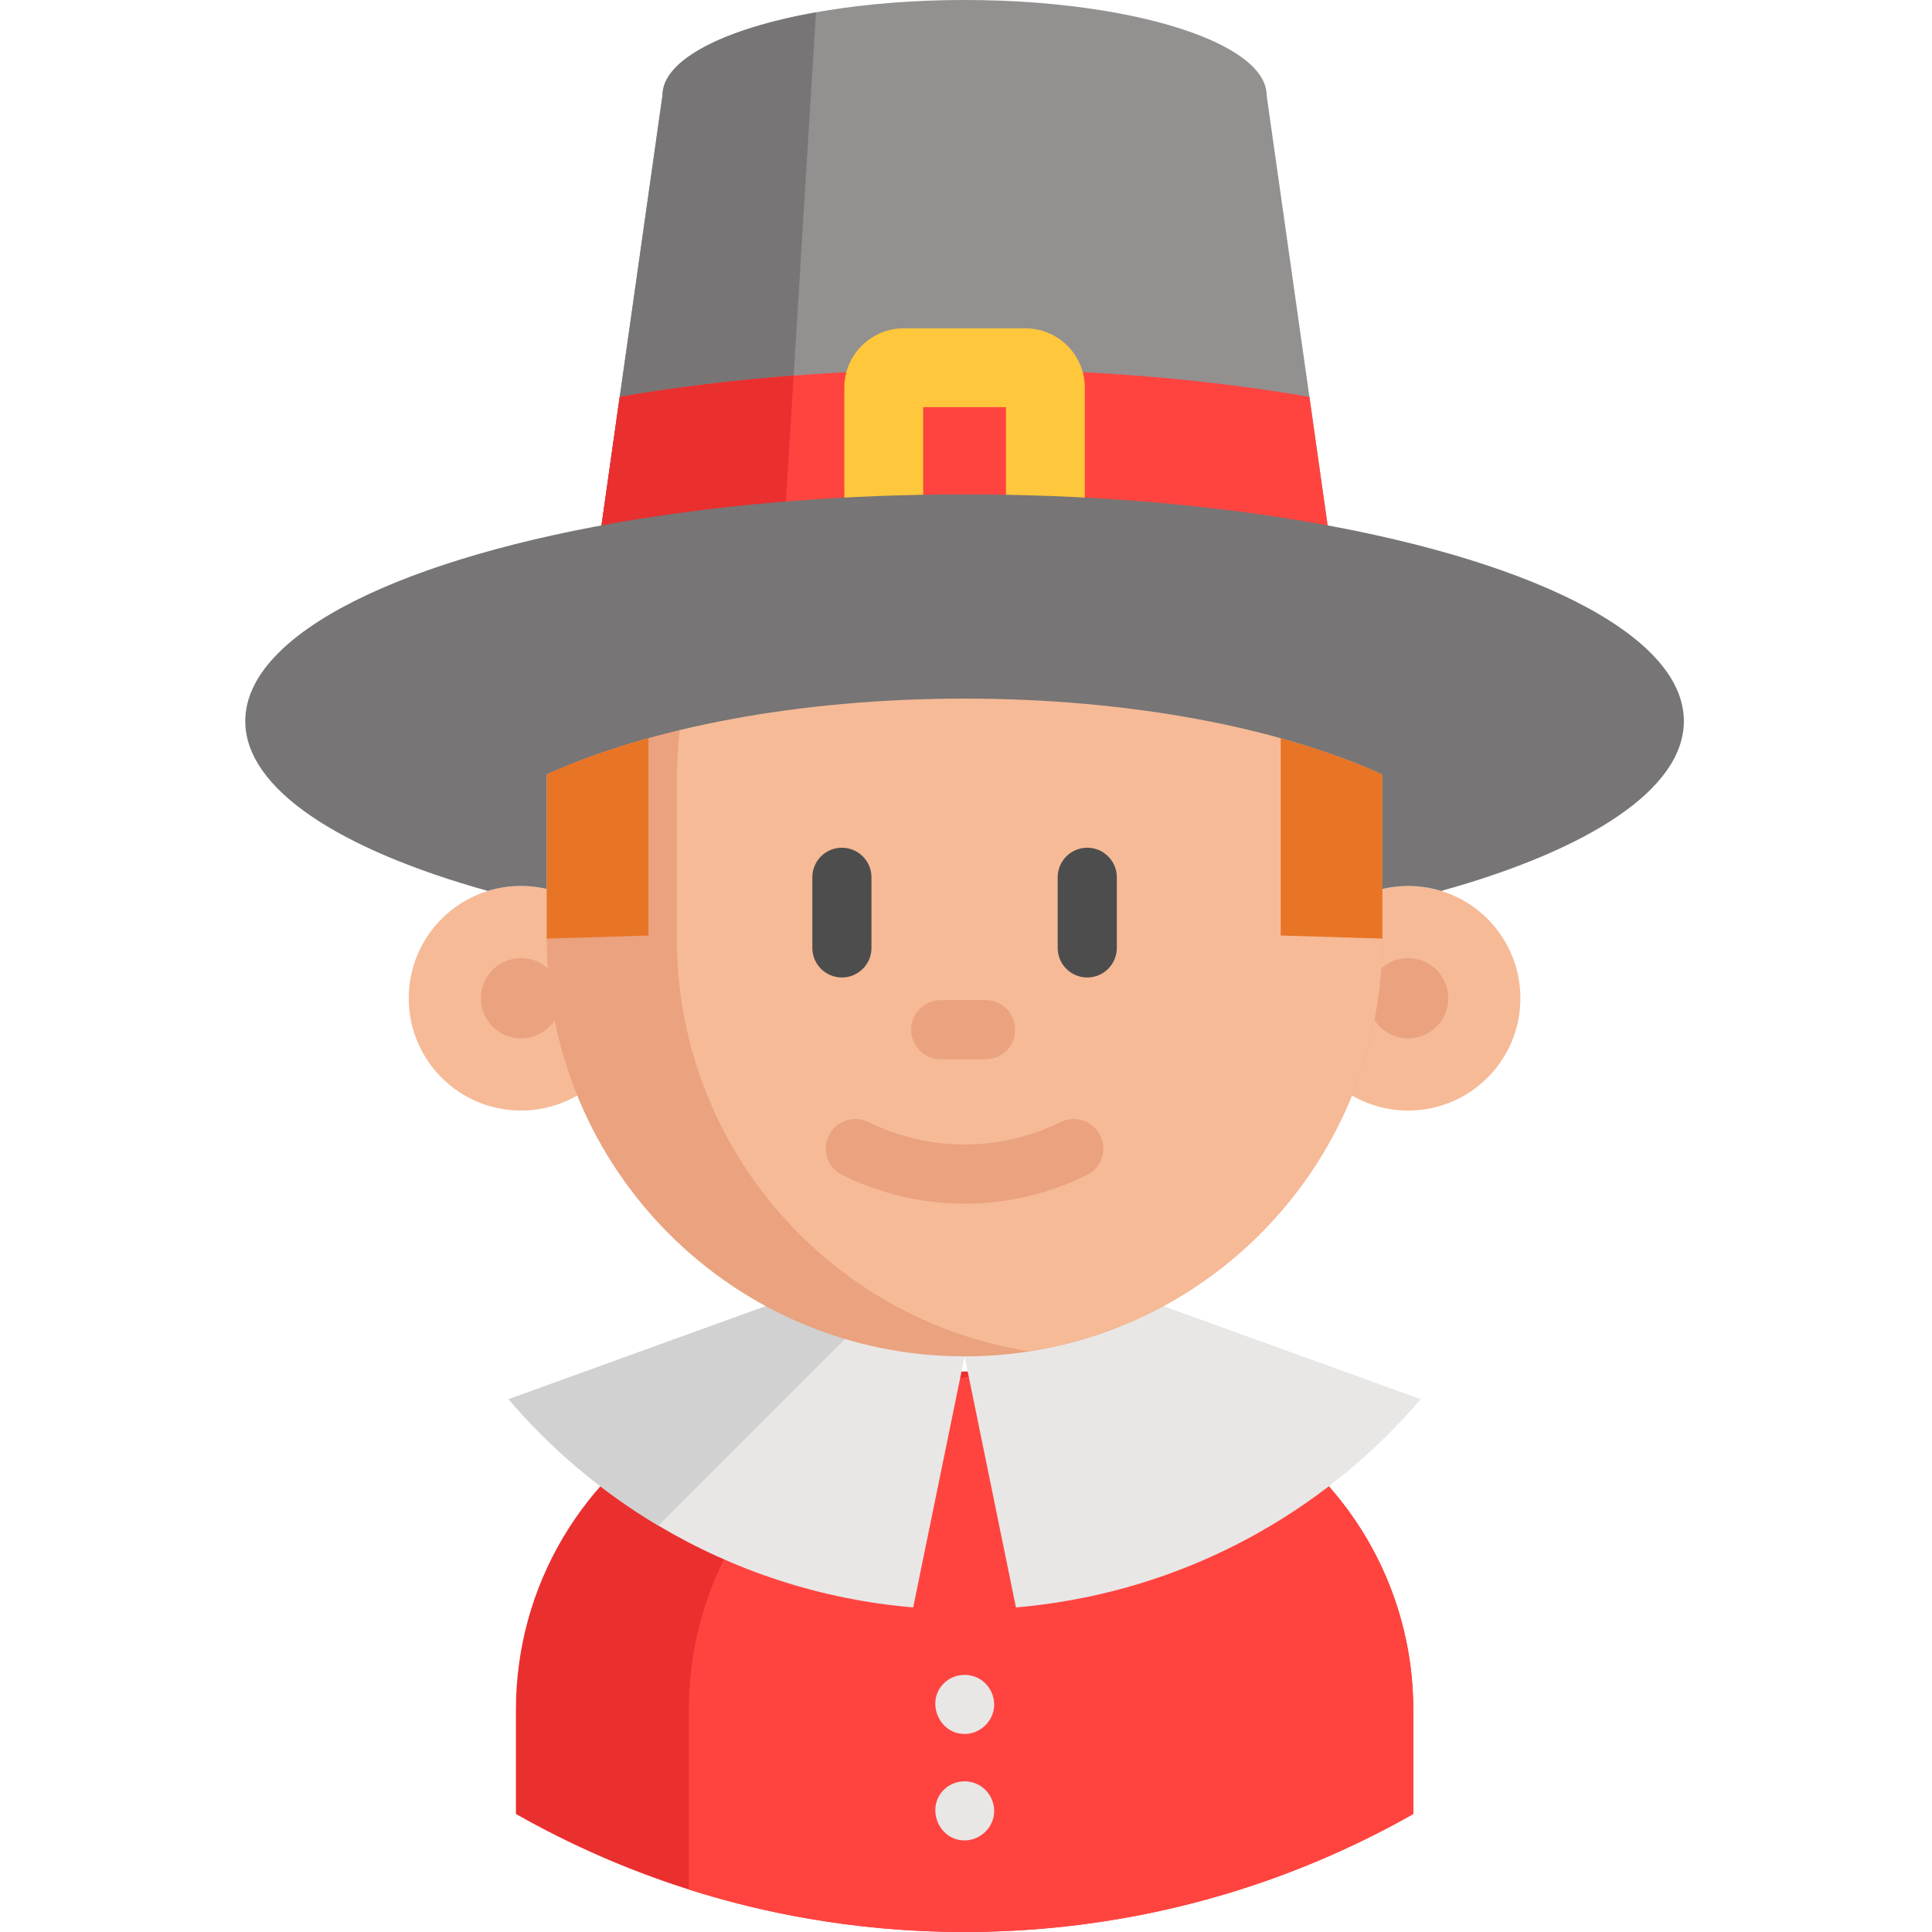 <svg height="512pt" viewBox="-65 0 512 512" width="512pt" xmlns="http://www.w3.org/2000/svg"><path d="m309.535 453.148v27.574c-14.176 8.027-29.238 14.688-45.02 19.742-1.637.531-3.27 1.035-4.926 1.527-6.137 1.832-12.383 3.426-18.719 4.758-2.777.59-5.566 1.133-8.371 1.613-13.605 2.395-27.594 3.637-41.871 3.637-14.273 0-28.262-1.242-41.867-3.625-2.809-.484-5.594-1.023-8.375-1.613-7.359-1.559-14.578-3.449-21.672-5.656-.395-.129-.789-.246-1.18-.375-.27-.078-.523-.168-.789-.254-15.773-5.055-30.844-11.715-45.02-19.754v-27.574c0-33.266 18.105-62.309 45.02-77.785 6.887-3.969 14.344-7.043 22.223-9.062.477-.129.949-.238 1.422-.355 4.441-1.074 9.012-1.812 13.691-2.188 2.426-.195 4.867-.293 7.34-.293h58.406c6.906 0 13.625.766 20.078 2.246.324.078.648.148.965.227.473.109.945.227 1.41.355 7.879 2.027 15.348 5.102 22.234 9.07 26.902 15.484 45.02 44.527 45.02 77.785zm0 0" fill="#ea2f2f"/><path d="m309.535 453.148v27.574c-30.52 17.316-65.195 28.176-102.156 30.695-4.355.305-8.738.492-13.145.555-1.199.02-2.402.027-3.605.027-1.219 0-2.441-.008-3.652-.027-4.582-.07-9.125-.27-13.637-.582-19.316-1.371-38.004-5.016-55.805-10.66v-47.582c0-25.062 10.273-47.719 26.855-63.984 16.184-15.898 38.379-25.699 62.848-25.699h12.59c.859 0 1.715.008 2.562.039h.117c.758.02 1.52.047 2.277.098.75.039 1.488.09 2.227.148.434.027.867.066 1.301.117.395.02.77.059 1.152.109.434.047.867.098 1.301.145.305.031.609.07.906.121.609.078 1.211.156 1.812.254.008-.008.02 0 .02 0 .738.117 1.477.238 2.207.367.738.137 1.469.273 2.207.422.73.148 1.449.305 2.176.473.73.168 1.461.344 2.188.543 38.684 9.957 67.254 45.066 67.254 86.848zm0 0" fill="#ff4440"/><path d="m102.84 264.551c0 14.812-10.824 27.098-24.992 29.375-1.551.25-3.145.383-4.766.383-16.441 0-29.762-13.32-29.762-29.762 0-16.438 13.32-29.758 29.762-29.758 1.625 0 3.215.129 4.766.383 14.172 2.281 24.992 14.562 24.992 29.379zm0 0" fill="#f6ba97"/><path d="m83.715 264.551c0 5.871-4.762 10.633-10.637 10.633s-10.637-4.762-10.637-10.633c0-5.875 4.762-10.637 10.637-10.637s10.637 4.762 10.637 10.637zm0 0" fill="#eaa27f"/><path d="m278.402 264.551c0 14.812 10.824 27.098 24.992 29.375 1.551.25 3.145.383 4.77.383 16.438 0 29.758-13.32 29.758-29.762 0-16.438-13.32-29.758-29.758-29.758-1.629 0-3.219.129-4.77.383-14.168 2.281-24.992 14.562-24.992 29.379zm0 0" fill="#f6ba97"/><path d="m311.496 370.801c-23.906 28.004-57.383 47.598-95.367 53.707-.262.043-.531.098-.781.129-3.668.582-7.367 1.031-11.109 1.348l-13.613-66.531-13.625 66.531c-24.523-2.082-47.449-9.73-67.523-21.684-15.016-8.934-28.441-20.281-39.715-33.5l68.18-24.668h105.375zm0 0" fill="#e8e7e6"/><path d="m167.648 346.133-58.172 58.168c-15.016-8.934-28.441-20.281-39.715-33.5l68.18-24.668zm0 0" fill="#d1d1d1"/><path d="m301.344 206.57v42.164c0 55.098-40.25 100.809-92.953 109.293-.18.027-.367.059-.543.086-5.605.898-11.359 1.34-17.23 1.34-61.145 0-110.719-49.57-110.719-110.719v-42.164c0-12.875 2.195-25.246 6.258-36.742 15.141-43.09 56.199-73.984 104.461-73.984h.012c5.859 0 11.621.453 17.238 1.34 52.961 8.277 93.477 54.105 93.477 109.387zm0 0" fill="#eaa27f"/><path d="m318.797 264.551c0 5.871-4.762 10.633-10.633 10.633-5.875 0-10.637-4.762-10.637-10.633 0-5.875 4.762-10.637 10.637-10.637 5.871 0 10.633 4.762 10.633 10.637zm0 0" fill="#eaa27f"/><path d="m301.344 206.57v42.164c0 55.098-40.25 100.809-92.953 109.293-.18.027-.367.059-.543.086-52.961-8.273-93.469-54.102-93.469-109.379v-42.164c0-55.285 40.52-101.109 93.488-109.387 52.961 8.277 93.477 54.105 93.477 109.387zm0 0" fill="#f6ba97"/><path d="m286.836 139.242h-192.43l16.164-113.996c0-9.426 16.395-17.648 40.668-21.977.992-.188 1.996-.355 3.02-.52 10.918-1.758 23.27-2.75 36.363-2.75s25.453.992 36.363 2.75c25.934 4.176 43.688 12.684 43.688 22.496zm0 0" fill="#939090"/><path d="m151.238 3.27-8.359 135.973h-48.473l16.164-113.996c0-9.426 16.395-17.648 40.668-21.977zm0 0" fill="#777575"/><path d="m286.836 139.242h-192.43l4.828-34.062c1.586-.281 3.188-.543 4.805-.805 12.969-2.09 26.805-3.73 41.285-4.84 14.516-1.117 29.688-1.711 45.297-1.711 31.18 0 60.613 2.359 86.59 6.551 1.609.262 3.207.523 4.797.793zm0 0" fill="#ff4440"/><path d="m145.324 99.535-2.445 39.707h-48.473l4.828-34.062c1.586-.281 3.188-.543 4.805-.805 12.969-2.09 26.805-3.73 41.285-4.84zm0 0" fill="#ea2f2f"/><path d="m190.621 318.988c-11.047 0-22.09-2.52-32.379-7.562-3.891-1.906-5.496-6.598-3.594-10.484 1.906-3.887 6.602-5.496 10.488-3.59 16.195 7.934 34.773 7.934 50.969 0 3.887-1.906 8.578-.297 10.484 3.59 1.902 3.887.297 8.578-3.59 10.484-10.289 5.039-21.336 7.562-32.379 7.562zm0 0" fill="#eaa27f"/><path d="m196.203 280.715h-11.895c-4.328 0-7.836-3.508-7.836-7.836s3.508-7.836 7.836-7.836h11.895c4.328 0 7.836 3.508 7.836 7.836s-3.508 7.836-7.836 7.836zm0 0" fill="#eaa27f"/><path d="m222.176 163.273c.211-1.012.312-33.488.312-34.551v-25.957c0-8.703-7.051-15.758-15.754-15.758h-32.227c-8.703 0-15.758 7.055-15.758 15.758v25.957c0 1.074.105 33.551.316 34.562zm0 0" fill="#ffc73b"/><path d="m179.707 142.383c-.035-6.398-.059-12.223-.059-13.66v-20.816h21.941v20.816c0 1.438-.02 7.262-.055 13.66zm0 0" fill="#ff4440"/><path d="m223.133 259.043c-4.332 0-7.836-3.508-7.836-7.836v-18.715c0-4.328 3.504-7.84 7.836-7.84 4.328 0 7.836 3.512 7.836 7.84v18.715c0 4.328-3.508 7.836-7.836 7.836zm0 0" fill="#4d4d4d"/><path d="m158.113 259.043c-4.328 0-7.836-3.508-7.836-7.836v-18.715c0-4.328 3.508-7.84 7.836-7.84s7.836 3.512 7.836 7.84v18.715c0 4.328-3.508 7.836-7.836 7.836zm0 0" fill="#4d4d4d"/><path d="m301.344 206.574v42.16l-26.938-.812v-52.297c9.906 2.738 18.945 5.965 26.918 9.582.02.449.02.898.02 1.367zm0 0" fill="#e87425"/><path d="m381.242 191.113c0 17.922-24.859 34.004-64.305 44.996-2.77-.859-5.715-1.316-8.777-1.316-1.617 0-3.219.133-4.762.387-.691.102-1.383.238-2.051.406v-29.008c0-.469 0-.918-.02-1.367-27.18-12.32-66.719-20.074-110.707-20.074-44 0-83.52 7.742-110.695 20.062-.023.449-.023.91-.023 1.379v29.008c-.668-.168-1.355-.305-2.059-.406-1.547-.254-3.145-.387-4.773-.387-3.062 0-6.02.457-8.797 1.316-39.426-11.004-64.273-27.086-64.273-44.996 0-23.352 42.277-43.602 104.039-53.539 25.977-4.18 55.414-6.551 86.582-6.551 31.18 0 60.613 2.371 86.59 6.551 61.754 9.949 104.031 30.188 104.031 53.539zm0 0" fill="#777575"/><path d="m79.906 206.574v42.16l26.938-.812v-52.297c-9.906 2.738-18.945 5.965-26.918 9.582-.02.449-.02.898-.02 1.367zm0 0" fill="#e87425"/><g fill="#e8e7e6"><path d="m190.633 459.516c-7.035 0-10.488-9.02-5.207-13.691 2.41-2.137 5.953-2.566 8.812-1.09 3.074 1.586 4.785 5.164 4.062 8.555-.766 3.574-4.008 6.227-7.668 6.227zm0 0"/><path d="m190.633 487.727c-7.051 0-10.469-9.008-5.207-13.691 2.402-2.141 5.957-2.559 8.812-1.09 3.078 1.586 4.785 5.168 4.062 8.559-.766 3.57-4.008 6.223-7.668 6.223zm0 0"/></g></svg>